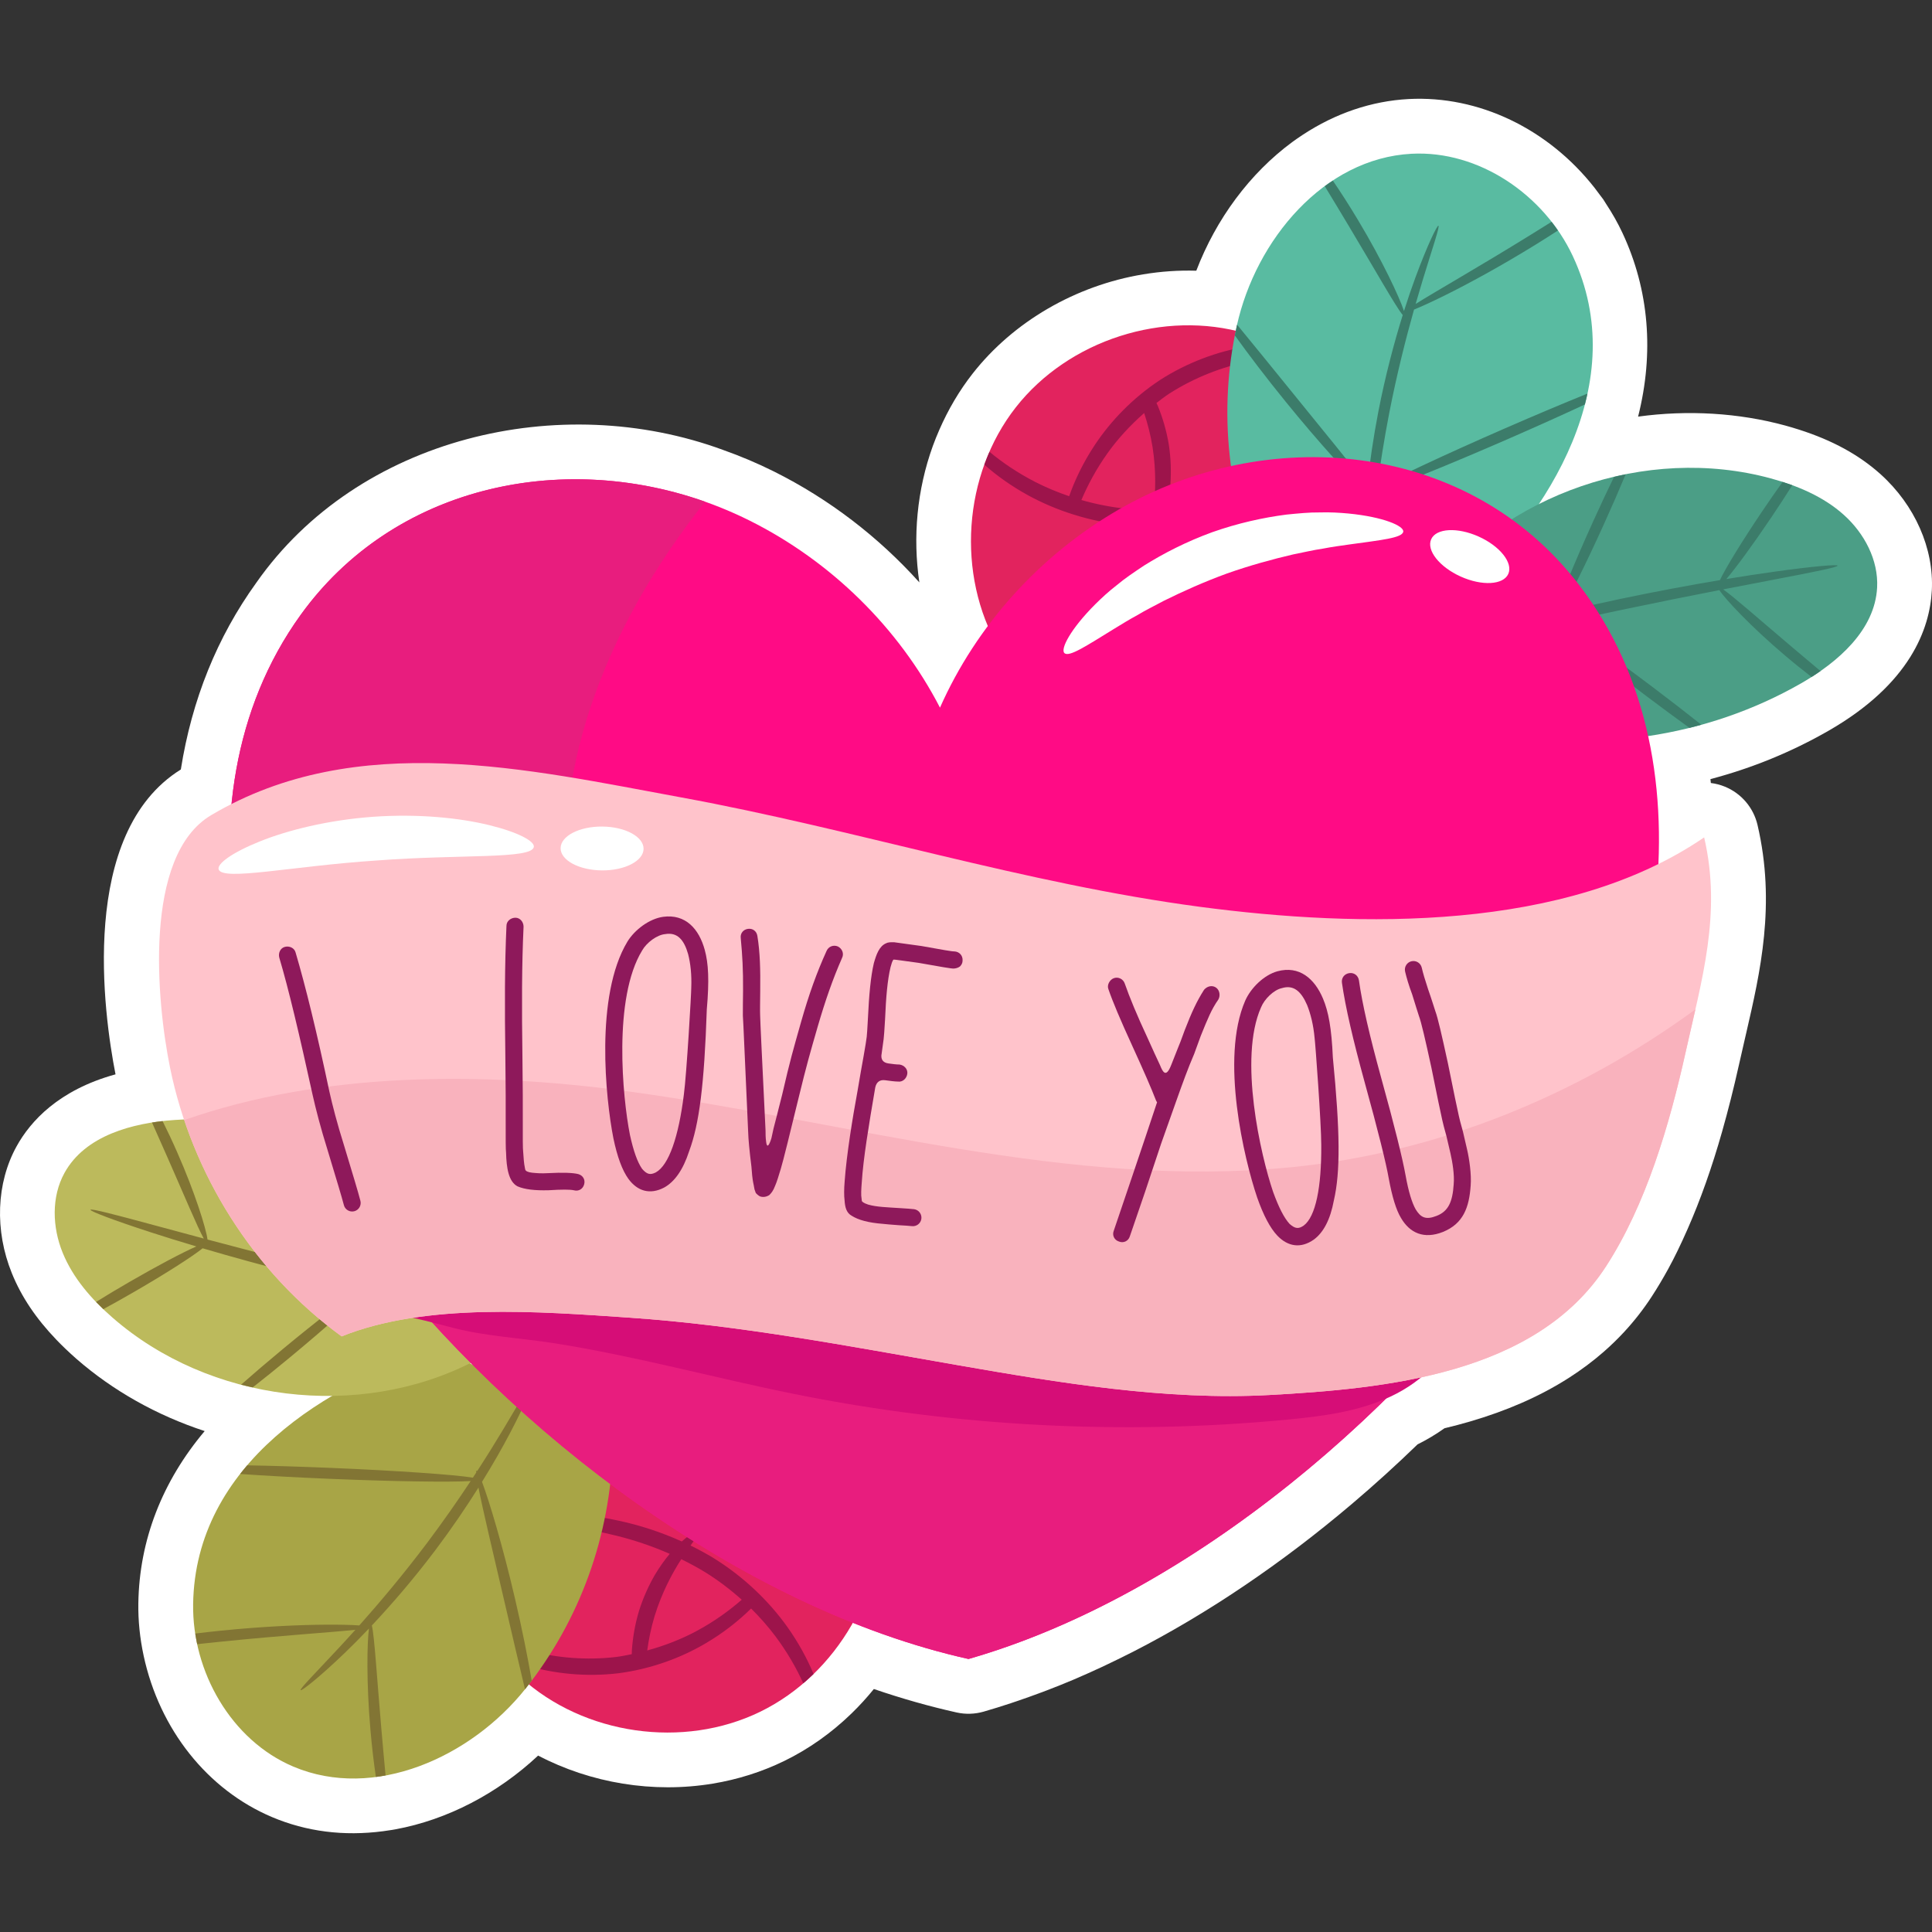 <?xml version="1.0" encoding="UTF-8"?>
<!-- Generator: Adobe Illustrator 25.2.1, SVG Export Plug-In . SVG Version: 6.00 Build 0)  -->
<svg xmlns="http://www.w3.org/2000/svg" xmlns:xlink="http://www.w3.org/1999/xlink" version="1.1" id="Capa_1" x="0px" y="0px" viewBox="0 0 512 512" style="enable-background:new 0 0 512 512;" xml:space="preserve" width="512" height="512">
<rect x="0" y="0" width="512" height="512" fill="#333333" stroke="none"/>
<g>
	<path style="fill:#FFFFFF;" d="M14.986,355.091c0.77,0.802,1.56,1.588,2.371,2.362c0.942,0.899,1.899,1.782,2.882,2.644   c9.659,8.439,21.316,14.992,34.006,19.152c-11.244,13.341-17.333,28.903-17.582,45.632c-0.07,4.56,0.401,9.231,1.402,13.888   c4.204,19.555,16.925,35.546,34.027,42.776c9.093,3.846,18.983,5.109,29.387,3.754c0.814-0.105,1.626-0.221,2.435-0.355   l0.896-0.157c13.75-2.533,27.079-9.504,37.801-19.541c13.954,7.301,30.47,10.058,46.309,7.428   c6.637-1.102,12.992-3.115,18.883-5.984c6.503-3.165,12.53-7.425,17.916-12.659c2.077-2.02,4.035-4.165,5.864-6.425   c7.396,2.531,14.742,4.614,21.926,6.215c2.366,0.526,4.823,0.452,7.156-0.214c2.408-0.691,4.812-1.447,7.22-2.239l2.098-0.711   c1.791-0.611,3.578-1.249,5.369-1.915l2.015-0.753c2.381-0.912,4.758-1.861,7.039-2.827c0.085-0.036,0.195-0.082,0.297-0.128   c2.303-0.98,4.599-2.012,6.892-3.075l1.851-0.874c1.863-0.883,3.72-1.791,5.584-2.732l1.596-0.805   c4.647-2.386,9.378-5,14.079-7.781l1.377-0.824c2.002-1.2,3.996-2.426,5.988-3.688l0.972-0.612   c4.607-2.94,9.282-6.108,13.881-9.406l0.791-0.572c2.191-1.579,4.363-3.187,6.509-4.819c0.036-0.026,0.17-0.128,0.207-0.155   c4.513-3.437,9.083-7.11,13.582-10.915c0.004-0.004,0.263-0.222,0.267-0.226c5.931-5.029,11.773-10.329,17.398-15.781   c2.466-1.22,4.85-2.647,7.128-4.264c2.309-0.55,4.59-1.154,6.779-1.795c4.757-1.391,9.288-3.017,13.464-4.832   c2.25-0.977,4.454-2.034,6.553-3.143c2.202-1.163,4.341-2.411,6.347-3.703c3.197-2.057,6.222-4.324,8.989-6.737   c1.929-1.683,3.782-3.48,5.509-5.345c2.677-2.895,5.126-6.037,7.277-9.341c1.498-2.303,2.964-4.761,4.358-7.303   c1.672-3.048,3.313-6.426,5.164-10.628c3.386-7.687,6.453-16.344,9.114-25.728c1.614-5.687,3.112-11.619,4.451-17.635   c0.008-0.037,0.019-0.075,0.027-0.113c0.492-2.216,0.995-4.394,1.498-6.563l0.435-1.886c3.697-16.014,7.89-34.166,2.988-55.141   c-1.069-4.578-4.29-8.355-8.642-10.135c-1.205-0.493-2.459-0.816-3.724-0.971c-0.033-0.346-0.069-0.689-0.107-1.033   c10.994-2.898,21.464-7.18,31.248-12.788c21.711-12.446,26.894-27.112,27.422-37.223c0.578-11.11-4.505-22.622-13.597-30.797   c-5.69-5.114-12.731-8.969-21.523-11.782c-1.25-0.4-2.506-0.778-3.768-1.121c-12.355-3.356-25.765-4.159-38.955-2.351   c4.269-16.915,2.933-33.567-4.162-48.717c-1.216-2.593-2.685-5.195-4.377-7.749c-0.435-0.771-0.939-1.496-1.498-2.166   c-0.477-0.664-0.963-1.317-1.465-1.956c-12.337-15.743-30.773-24.556-49.312-23.574c-9.79,0.524-19.364,3.752-28.065,9.482   c-0.935,0.615-1.86,1.248-2.776,1.921c-11.249,8.29-20.18,20.385-25.429,34.093c-4.664-0.14-9.382,0.182-14.12,0.969   c-17.931,2.976-34.382,12.555-45.139,26.278c-3.495,4.458-6.474,9.488-8.853,14.946c-0.612,1.406-1.191,2.825-1.717,4.276   c-4.179,11.57-5.355,24.113-3.561,36.133c-10.826-12.05-23.934-22.109-38.524-29.387c-4.333-2.161-8.853-4.079-13.444-5.7   c-43.233-15.948-96.752-3.417-123.762,35.19c-10.364,14.374-17.071,30.987-19.987,49.473   c-27.135,16.888-20.468,64.659-17.311,80.794c-15.079,4.149-22.549,12.435-26.216,19.073c-5.382,9.737-5.85,22.313-1.251,33.641   C5.674,343.66,9.549,349.438,14.986,355.091z"/>
	<g>
		<g>
			<g>
				<path style="fill:#E2235E;" d="M264.753,171.866c-11.382-19.609-9.542-46.072,4.444-63.917      c13.986-17.845,39.243-25.956,61.004-19.589s38.664,26.811,40.826,49.381"/>
			</g>
			<g>
				<path style="fill:#9D144B;" d="M262.23,119.735c-0.49,1.124-0.955,2.257-1.372,3.411c3.286,2.905,7.195,5.701,11.67,8.155      c7.286,3.972,16.113,6.914,25.69,7.879c2.307,0.209,4.589,0.306,6.84,0.312c-0.409,2.549-0.666,4.1-0.225,4.28      c0.39,0.172,1.581-1.372,2.787-4.325c6.129-0.179,11.976-1.03,17.296-2.331c8.01-1.933,14.897-4.708,20.424-7.458      c11.072-5.537,16.9-10.542,16.616-10.938c-0.381-0.601-6.785,3.456-17.891,8.133c-5.547,2.327-12.316,4.707-20.038,6.347      c-4.676,1.009-9.718,1.689-14.968,1.893c0.502-1.973,0.883-4.237,1.105-6.716c0.229-3.235,0.153-6.829-0.414-10.542      c-0.609-3.706-1.649-7.147-2.868-10.153c-0.133-0.31-0.273-0.592-0.408-0.892c1.091-0.832,2.169-1.675,3.336-2.445      c6.793-4.357,14.118-7.118,21.004-8.516c4.584-0.94,8.921-1.301,12.904-1.327c-2.024-1.266-4.116-2.415-6.285-3.411      c-2.381,0.131-4.822,0.352-7.369,0.794c-7.375,1.265-15.301,4.102-22.63,8.808c-7.273,4.793-13.078,10.888-17.224,17.117      c-3.122,4.671-5.335,9.343-6.876,13.689c-3.162-1.074-6.16-2.335-8.936-3.751C269.722,125.345,265.648,122.588,262.23,119.735z       M293.511,120.095c2.634-3.708,5.924-7.319,9.703-10.634c0.904,2.747,1.704,5.782,2.232,9.056      c0.989,6.341,0.782,12.207,0.238,16.64c-2.322-0.004-4.676-0.101-7.054-0.315c-4.184-0.423-8.22-1.237-12.052-2.333      C288.265,128.542,290.498,124.32,293.511,120.095z"/>
			</g>
			<g>
				<g>
					<path style="fill:#59BBA1;" d="M334.886,153.71c-9.558-21.184-12.137-44.73-7.106-67.434       c5.032-22.704,23.064-44.298,46.286-45.529c17.875-0.947,35.143,10.895,42.735,27.105       c15.614,33.337-5.972,68.096-30.057,90.145"/>
				</g>
				<g>
					<path style="fill:#3C7C6A;" d="M398.737,113.563c-15.765,6.878-28.987,13.084-33.802,15.796       c0.811-6.128,1.861-12.845,3.219-19.858c2.001-10.248,4.376-19.657,6.578-27.462c1.848-0.742,4.612-1.997,8.096-3.721       c6.359-3.144,14.974-7.836,24.189-13.523c2.017-1.246,3.965-2.485,5.857-3.71c-0.542-0.784-1.101-1.555-1.689-2.306       c-1.849,1.161-3.743,2.343-5.694,3.545c-13.335,8.258-25.074,14.919-30.333,18.226c0.635-2.214,1.257-4.316,1.843-6.227       c2.719-8.892,4.607-14.351,4.198-14.513c-0.335-0.136-2.904,5.067-6.146,13.861c-0.962,2.605-1.971,5.564-2.983,8.758       c-1.184-3.607-5.649-13.209-12.076-23.933c-2.327-3.901-4.642-7.492-6.779-10.633c-0.723,0.476-1.44,0.964-2.14,1.479       c1.95,3.209,4.137,6.807,6.426,10.645c6.903,11.515,12.399,21.308,14.237,23.5c-2.294,7.36-4.592,16.029-6.434,25.46       c-1.348,6.962-2.315,13.645-2.984,19.76c-3.65-4.839-10.992-13.78-19.361-24.099c-5.831-7.17-11.098-13.701-15.117-18.562       c-0.017,0.077-0.043,0.154-0.06,0.231c-0.193,0.873-0.354,1.749-0.526,2.624c3.537,4.928,8.168,11.045,13.447,17.538       c9.019,11.12,17.357,20.169,21.436,24.049c-0.561,5.518-0.888,10.552-1.017,14.818c-0.137,4.406-0.11,7.981-0.01,10.573       l1.185,0.098c0.223-2.578,0.49-6.152,0.875-10.546c0.328-3.777,0.777-8.157,1.367-12.937c0.096,0.044,0.173,0.064,0.205,0.035       c0.06-0.053-0.011-0.247-0.145-0.512c0.066-0.526,0.132-1.053,0.201-1.589c4.864-1.479,18.815-7.098,35.099-14.202       c7.478-3.262,14.389-6.376,20.106-9.039c0.248-0.957,0.477-1.916,0.683-2.88C414.53,106.793,406.942,109.984,398.737,113.563z"/>
				</g>
			</g>
			<g>
				<g>
					<path style="fill:#4B9E86;" d="M378.176,158.099c20.443-27.284,58.184-40.263,91.084-31.324       c7.038,1.912,13.969,4.814,19.392,9.689c5.423,4.876,9.182,11.96,8.803,19.243c-0.586,11.263-10.36,19.773-20.145,25.382       c-25.031,14.348-55.533,18.859-83.646,12.37"/>
				</g>
				<g>
					<path style="fill:#3C7C6A;" d="M474.964,171.53c-8.421-7.122-15.441-13.332-18.307-15.339c5.033-0.98,9.634-1.86,13.636-2.623       c10.351-1.977,16.755-3.252,16.694-3.663c-0.056-0.383-6.571,0.174-17.031,1.637c-3.689,0.515-7.89,1.157-12.447,1.908       c2.571-3.02,7.028-9.096,11.864-16.272c2.06-3.057,3.954-5.968,5.601-8.584c-0.849-0.312-1.705-0.606-2.566-0.881       c-1.696,2.367-3.538,5.015-5.443,7.842c-5.38,7.984-9.676,15.025-11.165,18.18c-7.953,1.336-16.953,3.005-26.473,5.004       c-5.522,1.162-10.827,2.355-15.85,3.538c2.234-3.663,6.674-12.558,11.461-23.101c2.234-4.921,4.24-9.533,5.883-13.486       c-1.039,0.206-2.065,0.467-3.096,0.71c-1.679,3.45-3.526,7.376-5.433,11.575c-5.12,11.277-9.075,20.998-10.074,24.597       c-8.819,2.096-16.671,4.151-22.981,5.936c-2.104,0.595-4.026,1.154-5.769,1.675l0.695,1.588c1.7-0.384,3.562-0.809,5.582-1.272       c6.301-1.448,14.084-3.231,22.782-5.156c3.359,3.224,12.576,10.67,23.689,19.056c4.103,3.096,8.002,5.969,11.507,8.496       c1.05-0.26,2.093-0.55,3.135-0.838c-3.753-2.988-8.145-6.393-12.893-9.976c-10.41-7.856-19.571-14.337-23.997-17.055       c5.062-1.116,10.404-2.274,15.954-3.442c9.25-1.942,17.975-3.682,25.722-5.193c1.609,2.447,8.394,9.706,17.439,17.357       c2.422,2.058,4.783,3.95,7.006,5.656c0.793-0.503,1.58-1.023,2.357-1.565C480.14,175.901,477.607,173.776,474.964,171.53z"/>
				</g>
			</g>
		</g>
		<g>
			<g>
				<path style="fill:#E2235E;" d="M233.414,398.108c1.654,22.612-11.58,45.602-31.965,55.528      c-20.385,9.926-46.644,6.167-63.425-9.08c-16.781-15.247-23.033-41.026-15.102-62.267"/>
			</g>
			<g>
				<path style="fill:#9D144B;" d="M212.871,446.087c0.932-0.796,1.847-1.612,2.727-2.466c-1.684-4.05-3.975-8.275-6.925-12.439      c-4.814-6.759-11.463-13.267-19.652-18.326c-1.983-1.197-3.993-2.283-6.013-3.273c1.483-2.113,2.393-3.395,2.075-3.75      c-0.276-0.325-2.022,0.542-4.399,2.67c-5.589-2.521-11.219-4.315-16.572-5.472c-8.049-1.767-15.455-2.286-21.628-2.232      c-12.379,0.133-19.809,2.084-19.727,2.564c0.079,0.707,7.613-0.138,19.646,0.516c6.006,0.335,13.134,1.157,20.795,3.061      c4.646,1.139,9.477,2.733,14.288,4.848c-1.315,1.555-2.648,3.423-3.932,5.556c-1.622,2.809-3.127,6.073-4.241,9.66      c-1.074,3.599-1.645,7.148-1.864,10.384c-0.016,0.337-0.014,0.652-0.023,0.981c-1.345,0.271-2.684,0.557-4.069,0.739      c-8.015,0.945-15.81,0.223-22.613-1.534c-4.533-1.161-8.59-2.733-12.184-4.453c1.266,2.024,2.644,3.973,4.159,5.818      c2.199,0.924,4.49,1.793,6.974,2.51c7.185,2.09,15.553,3.007,24.203,1.982c8.637-1.127,16.524-4.068,22.977-7.855      c4.851-2.833,8.885-6.067,12.172-9.3c2.373,2.349,4.518,4.796,6.394,7.283C208.59,437.764,211.045,442.026,212.871,446.087z       M184.901,432.075c-3.991,2.182-8.53,3.988-13.378,5.316c0.389-2.865,0.998-5.945,1.956-9.12      c1.885-6.134,4.638-11.318,7.067-15.067c2.086,1.02,4.16,2.137,6.205,3.37c3.577,2.211,6.85,4.709,9.816,7.371      C193.315,426.775,189.459,429.595,184.901,432.075z"/>
			</g>
			<g>
				<g>
					<path style="fill:#A8A546;" d="M162.407,383.744c-0.675,23.231-8.659,45.532-23.118,63.745       c-14.46,18.213-40.123,29.74-61.542,20.684c-16.487-6.97-26.832-25.174-26.565-43.072       c0.548-36.808,35.168-58.617,66.473-67.904"/>
				</g>
				<g>
					<path style="fill:#827534;" d="M87.427,391.903c17.185,0.714,31.79,0.92,37.306,0.588c-3.41,5.155-7.294,10.735-11.584,16.448       c-6.284,8.339-12.536,15.76-17.932,21.815c-1.986-0.141-5.02-0.222-8.908-0.197c-7.093,0.044-16.893,0.493-27.667,1.575       c-2.358,0.238-4.653,0.5-6.89,0.773c0.145,0.942,0.309,1.88,0.509,2.813c2.171-0.235,4.391-0.469,6.672-0.695       c15.604-1.591,29.074-2.443,35.25-3.115c-1.54,1.713-3.018,3.331-4.382,4.793c-6.336,6.806-10.423,10.888-10.126,11.213       c0.241,0.269,4.829-3.285,11.592-9.774c2.005-1.921,4.206-4.14,6.515-6.569c-0.514,3.761-0.701,14.349,0.386,26.804       c0.385,4.526,0.896,8.768,1.443,12.528c0.858-0.112,1.716-0.237,2.571-0.394c-0.349-3.739-0.741-7.931-1.12-12.384       c-1.168-13.375-1.825-24.586-2.518-27.36c5.283-5.614,11.143-12.404,16.926-20.078c4.259-5.67,8.053-11.257,11.33-16.462       c1.165,5.949,3.854,17.201,6.864,30.142c2.105,8.998,3.984,17.176,5.47,23.305c0.05-0.062,0.106-0.12,0.155-0.182       c0.556-0.7,1.085-1.418,1.621-2.13c-1.024-5.979-2.511-13.506-4.417-21.653c-3.243-13.946-6.782-25.731-8.751-31.005       c2.919-4.716,5.416-9.1,7.399-12.879c2.051-3.902,3.591-7.128,4.635-9.503l-1.023-0.607c-1.329,2.221-3.133,5.317-5.402,9.1       c-1.947,3.252-4.268,6.994-6.889,11.034c-0.067-0.081-0.127-0.133-0.169-0.121c-0.077,0.022-0.099,0.227-0.093,0.524       c-0.289,0.444-0.579,0.889-0.876,1.341c-5.021-0.799-20.024-1.851-37.775-2.589c-8.152-0.339-15.728-0.563-22.034-0.671       c-0.642,0.751-1.268,1.514-1.875,2.29C70.263,391.08,78.482,391.531,87.427,391.903z"/>
				</g>
			</g>
			<g>
				<g>
					<path style="fill:#BCBA5C;" d="M125.402,360.855c-30.321,15.587-69.936,10.743-95.607-11.692       c-5.492-4.799-10.454-10.441-13.197-17.198c-2.743-6.757-3.023-14.771,0.505-21.155c5.455-9.871,17.967-13.246,29.22-14.008       c28.786-1.948,58.187,7.343,80.626,25.479"/>
				</g>
				<g>
					<path style="fill:#827534;" d="M44.25,306.425c4.456,10.089,8.05,18.744,9.75,21.803c-4.955-1.322-9.477-2.544-13.409-3.608       c-10.173-2.751-16.489-4.407-16.614-4.011c-0.117,0.369,5.984,2.718,16.03,5.98c3.543,1.151,7.601,2.412,12.027,3.73       c-3.634,1.59-10.3,5.104-17.788,9.44c-3.19,1.847-6.167,3.636-8.792,5.268c0.627,0.652,1.268,1.29,1.922,1.915       c2.561-1.386,5.376-2.961,8.326-4.669c8.331-4.825,15.275-9.276,17.995-11.462c7.736,2.279,16.558,4.716,25.994,7.085       c5.473,1.371,10.766,2.62,15.8,3.754c-3.612,2.316-11.496,8.372-20.414,15.757c-4.162,3.447-7.984,6.717-11.191,9.552       c1.024,0.269,2.061,0.484,3.094,0.716c3.019-2.367,6.399-5.09,9.95-8.031c9.538-7.899,17.349-14.91,19.821-17.709       c8.847,1.975,16.807,3.563,23.261,4.719c2.152,0.386,4.126,0.724,5.921,1.018l0.069-1.732       c-1.697-0.399-3.557-0.832-5.576-1.299c-6.299-1.455-14.077-3.258-22.741-5.333c-1.609-4.368-6.639-15.097-12.962-27.501       c-2.335-4.579-4.583-8.869-6.63-12.675c-1.058-0.226-2.122-0.422-3.186-0.618c2.067,4.329,4.526,9.313,7.228,14.612       c5.923,11.619,11.324,21.455,14.114,25.837c-5.04-1.211-10.35-2.508-15.852-3.886c-9.167-2.302-17.774-4.555-25.401-6.586       c-0.376-2.905-3.301-12.401-8.086-23.238c-1.278-2.91-2.573-5.645-3.824-8.152c-0.934,0.106-1.869,0.228-2.804,0.376       C41.508,300.23,42.856,303.249,44.25,306.425z"/>
				</g>
			</g>
		</g>
		<g>
			<path style="fill:#FF0B85;" d="M416.743,152.828c-29.342-35.94-80.929-40.457-120.23-17.813     c-20.933,12.061-37.761,30.754-47.407,52.518c-10.934-21.146-28.851-38.797-50.47-49.582     c-40.588-20.248-91.812-12.647-118.947,24.987c-35.912,49.808-15.692,123.235,18.678,168.2     c36.95,48.34,98.37,95.158,158.302,108.511c59.024-16.922,117.527-67.337,151.513-117.805     C439.793,274.9,455.576,200.393,416.743,152.828z"/>
		</g>
		<g>
			<g>
				<path style="fill:#E81D7E;" d="M256.668,439.65c39.561-11.342,78.876-37.739,110.744-69.106      c-32.55-11.543-67.647-15.214-101.444-23.059c-38.39-8.911-77.907-25.26-99.597-58.164      c-19.328-29.321-21.055-67.961-10.077-101.32c6.611-20.086,17.397-38.423,30.548-55.05      c-38.285-13.535-82.59-4.081-107.154,29.988c-35.912,49.808-15.692,123.235,18.678,168.2      C135.316,379.478,196.736,426.296,256.668,439.65z"/>
			</g>
		</g>
		<g>
			<g>
				<path style="fill:#D60D77;" d="M145.492,327.092c-19.389,4.037-38.235,10.671-55.878,19.668      c10.806-0.112,20.263,2.499,30.561,5.155c8.699,2.244,17.968,2.669,27.022,4.104c21.355,3.385,42.233,9.166,63.413,13.429      c42.878,8.632,87.028,10.919,130.569,6.763c9.346-0.892,18.844-2.129,27.346-6.111c8.502-3.982,15.981-11.159,18.124-20.299      c-39.943-34.756-91.819-54.092-144.412-60.21c-52.593-6.118-106.019,0.367-157.512,12.69"/>
			</g>
		</g>
		<g>
			<path style="fill:#FFC3CB;" d="M451.536,221.972c0.027-0.019,0.054-0.037,0.081-0.055c4.707,20.145-0.65,37.781-4.961,57.156     c-4.21,18.92-10.432,40.216-21.105,56.618c-18.593,28.572-58.449,32.321-89.225,34.005c-27.231,1.49-55.759-3.257-82.487-7.912     c-28.887-5.031-57.789-10.603-87.089-12.596c-23.75-1.616-53.891-3.998-76.212,4.969c-23.33-16.964-39.729-42.996-45.475-71.218     c-3.533-17.351-7.256-56.164,10.913-66.922c38.566-22.832,84.088-12.115,124.668-4.673c46.062,8.447,90.991,22.832,137.415,28.98     C360.323,245.919,414.951,246.927,451.536,221.972z"/>
		</g>
		<g>
			<g>
				<path style="fill:#F9B2BD;" d="M425.552,335.69c10.674-16.402,16.896-37.698,21.105-56.618c0.872-3.921,1.784-7.768,2.65-11.581      c-31.408,22.965-68.498,38.055-107.274,41.852c-58.668,5.746-116.741-12.024-175.14-20.058      c-39.106-5.379-81.5-5.301-118.059,7.541c7.662,22.75,22.264,43.193,41.705,57.329c22.32-8.967,52.462-6.585,76.212-4.969      c29.3,1.994,58.202,7.566,87.089,12.596c26.728,4.655,55.256,9.402,82.487,7.912      C367.103,368.012,406.958,364.262,425.552,335.69z"/>
			</g>
		</g>
		<g>
			<path style="fill:#8E195B;" d="M78.336,252.424c2.601,8.797,5.631,21.106,8.952,36.844c0.819,3.645,2.022,8.36,3.894,14.308     c2.262,7.482,3.744,12.359,4.333,14.661c0.307,1.208-0.426,2.447-1.632,2.755c-1.209,0.308-2.446-0.426-2.753-1.633     c-0.533-2.082-1.986-6.852-4.278-14.442c-1.899-6.057-3.16-10.991-4.005-14.748c-3.516-16.039-6.378-28.157-8.841-36.406     c-0.307-1.205,0.289-2.526,1.495-2.835C76.707,250.62,78.028,251.216,78.336,252.424z"/>
			<path style="fill:#8E195B;" d="M138.749,245.586c-0.472,10.072-0.49,21.05-0.291,35.311c0.102,7.129,0.093,12.562,0.088,16.184     c-0.007,4.639-0.013,7.356,0.099,8.147c0.108,1.698,0.217,3.171,0.443,4.19c-0.001,0.226,0.111,0.338,0.11,0.565     c0.116,0.34,0.679,0.681,1.81,0.795c1.132,0.116,2.489,0.231,4.19,0.12c3.96-0.218,6.675-0.1,8.032,0.243     c1.245,0.34,1.923,1.473,1.58,2.718c-0.34,1.244-1.473,1.922-2.719,1.579c-1.017-0.228-3.169-0.232-6.675-0.013     c-3.736,0.108-6.453-0.235-8.263-1.033c-2.375-1.248-2.934-4.87-3.039-8.944c-0.11-0.793-0.104-3.622-0.1-8.376     c0.007-3.622,0.019-9.053-0.083-16.296c-0.201-14.374-0.182-25.126,0.289-35.423c0-1.243,1.136-2.147,2.377-2.147     C137.846,243.209,138.749,244.342,138.749,245.586z"/>
			<path style="fill:#8E195B;" d="M187.307,267.534c-0.666,19.921-2.001,30.378-4.682,37.556c-1.614,4.987-3.883,8.111-6.605,9.615     c-3.775,1.992-7.106,0.955-9.477-2.284c-1.65-2.277-2.972-5.891-3.98-10.731c-2.067-10.478-4.944-37.808,3.71-52.151     c1.931-3.149,5.774-6.044,9.445-6.571c5.961-0.811,9.523,3.195,11.045,8.754C187.748,255.311,187.989,259.755,187.307,267.534z      M183.189,261.786c0.143-3.509-0.204-6.484-0.823-8.911c-1.079-3.824-2.859-5.883-6.076-5.326     c-2.171,0.183-4.932,2.25-6.103,4.319c-7.734,12.597-5.231,38.878-3.245,48.896c0.936,4.266,1.969,7.18,3.203,8.97     c1.252,1.456,2.14,1.747,3.674,0.951c3.428-1.904,6.023-9.43,7.406-20.562C181.97,284.617,183.228,262.81,183.189,261.786z"/>
			<path style="fill:#8E195B;" d="M204.997,299.06c0.426-1.543,1.152-4.531,2.307-9.061c2.066-8.976,2.88-11.725,4.969-19.1     c2.089-7.376,4.217-13.265,6.766-18.87c0.494-1.191,1.816-1.706,3.006-1.21c1.178,0.608,1.694,1.93,1.081,3.107     c-2.419,5.507-4.403,11.185-6.451,18.224c-2.063,7.152-2.871,9.9-5.052,18.861c-2.183,8.962-4.105,16.816-4.687,18.68     c-0.584,1.866-1.01,3.408-1.492,4.487c-0.524,1.415-1.058,2.031-1.581,2.535c-0.744,0.474-1.56,0.598-2.33,0.384     c-0.549-0.185-1.151-0.832-1.246-0.959l-0.252-0.716c-0.095-0.127-0.068-0.352-0.153-0.592c-0.07-0.351-0.123-0.813-0.273-1.404     c-0.21-1.053-0.355-2.556-0.476-4.283c-0.505-4.059-0.804-7.062-0.866-9.239c-0.871-18.94-1.267-29.146-1.402-30.76     c-0.023-1.601,0.029-3.762,0.051-6.611c0.038-5.587-0.176-9.266-0.607-13.884c-0.179-1.279,0.638-2.314,1.916-2.493     c1.278-0.178,2.315,0.642,2.494,1.919c0.699,4.312,0.81,8.775,0.745,14.588c-0.026,2.849-0.074,5.009-0.022,6.384     c0.023,1.601,0.531,11.823,1.434,30.537c0.009,0.801-0.011,1.825,0.168,3.103c0.355,2.556,1.395-1.076,1.395-1.076     L204.997,299.06z"/>
			<path style="fill:#8E195B;" d="M238.647,254.509c-1.233-0.17-1.905-0.263-1.922-0.15c-0.285,0.418-0.49,1.074-0.724,1.955     c-0.817,3.428-1.194,7.831-1.452,13.849c-0.162,2.833-0.297,4.642-0.375,5.202c-0.09,0.672-0.259,1.907-0.523,3.812     c-0.329,1.553,0.349,2.446,1.804,2.646c1.122,0.156,2.017,0.28,2.929,0.29c1.234,0.171,2.233,1.221,2.06,2.456     c-0.169,1.231-1.22,2.229-2.451,2.059c-0.915-0.012-2.146-0.181-3.379-0.351c-1.455-0.202-2.351,0.476-2.663,1.917     c-1.757,10.265-3.171,18.865-3.57,25.093c-0.152,1.921-0.24,3.394-0.044,4.447c-0.014,0.114,0.068,0.354,0.053,0.465     c-0.032,0.223,0.482,0.638,1.683,1.032c2.306,0.661,5.153,0.711,8.437,0.934c1.696,0.12,2.946,0.177,3.729,0.284     c1.236,0.17,2.104,1.32,1.933,2.552c-0.171,1.234-1.317,2.103-2.551,1.934c-0.672-0.094-1.81-0.137-3.394-0.24     c-2.031-0.166-3.506-0.255-4.289-0.364c-3.732-0.285-6.486-1.007-8.266-2.166c-1.379-0.761-1.741-2.295-1.847-4.022     c-0.165-1.28-0.159-2.993,0.022-5.137c0.495-6.899,2.065-16.621,3.421-23.972c0.62-3.684,1.147-6.694,1.616-9.258     c0.452-2.45,0.683-4.132,0.808-5.029c0.059-0.449,0.167-2.033,0.312-4.754c0.288-6.243,0.743-11.205,1.575-14.746     c0.661-2.307,1.416-4.487,3.236-5.265c0.494-0.275,1.183-0.294,2.097-0.283l7.284,1.004c5.35,0.965,8.25,1.479,8.714,1.429     c1.358,0.074,2.243,1.11,2.186,2.359c0.019,0.687-0.281,1.216-0.68,1.619c-0.509,0.385-1.1,0.533-1.676,0.569     c-0.577,0.034-3.698-0.511-9.274-1.507l-4.708-0.648L238.647,254.509z"/>
			<path style="fill:#8E195B;" d="M316.465,279.313c-1.595,3.682-3.095,7.819-4.725,12.407l-4.01,11.299l-4.288,12.876     l-4.026,11.752c-0.383,1.232-1.649,1.868-2.874,1.373c-1.235-0.382-1.871-1.649-1.379-2.877     c7.426-21.827,11.215-33.247,11.47-34.031c-0.108-0.119-0.215-0.347-0.319-0.578c-1.144-2.983-3.246-7.81-6.3-14.482     c-3.057-6.672-5.151-11.612-6.283-14.936c-0.419-1.032,0.309-2.48,1.457-2.894c1.146-0.414,2.484,0.199,2.895,1.457     c1.236,3.553,3.221,8.378,6.071,14.476c1.261,2.873,2.423,5.291,3.266,7.132c0.733,1.837,1.583,3.452,2.946-0.012l1.858-4.692     c0.247-0.558,0.867-2.123,1.742-4.584c1.863-4.804,3.207-7.702,5.121-10.695c0.827-0.991,2.195-1.283,3.191-0.57     c0.995,0.712,1.17,2.193,0.572,3.19c-1.789,2.543-2.776,4.999-4.631,9.579L316.465,279.313z"/>
			<path style="fill:#8E195B;" d="M353.219,280.242c1.947,19.837,1.997,30.376,0.277,37.844c-0.949,5.154-2.791,8.551-5.29,10.395     c-3.484,2.472-6.922,1.878-9.695-1.021c-1.932-2.042-3.717-5.452-5.352-10.117c-3.422-10.116-9.851-36.833-3.152-52.186     c1.503-3.374,4.937-6.748,8.505-7.751c5.801-1.583,9.861,1.921,12.095,7.231C352.056,268.069,352.877,272.44,353.219,280.242z      M348.383,275.084c-0.317-3.497-1.053-6.401-1.983-8.727c-1.571-3.649-3.602-5.458-6.72-4.483     c-2.127,0.465-4.593,2.875-5.487,5.082c-6.013,13.498-0.093,39.224,3.188,48.894c1.488,4.108,2.893,6.861,4.347,8.475     c1.436,1.277,2.354,1.45,3.771,0.461c3.149-2.338,4.736-10.137,4.647-21.353C350.165,297.875,348.553,276.093,348.383,275.084z"/>
			<path style="fill:#8E195B;" d="M360.141,259.849c0.859,6.19,2.831,14.679,5.835,25.599c3.574,12.881,5.712,21.563,6.514,26.024     c0.781,4.35,1.697,7.274,2.681,9.021c1.31,2.136,2.642,2.872,5.516,1.737c3.096-1.184,4.261-3.662,4.557-8.38     c0.235-2.495-0.338-5.962-0.849-8.167c-0.256-1.101-0.617-2.646-1.08-4.63c-0.572-1.958-0.903-3.392-1.109-4.273     c-0.386-1.653-1.326-6.2-2.873-13.855c-1.634-7.521-2.683-12.042-3.289-13.644c-0.341-0.967-0.914-2.926-1.799-5.741     c-0.922-2.458-1.519-4.527-1.878-6.07c-0.284-1.222,0.481-2.446,1.694-2.727c1.213-0.283,2.433,0.478,2.715,1.691     c0.332,1.444,0.879,3.29,1.665,5.665c1.021,2.9,1.593,4.858,1.96,5.935c0.608,1.601,1.658,6.121,3.315,13.754     c1.547,7.658,2.512,12.313,2.898,13.966c0.153,0.662,0.46,1.986,1.06,4.053c0.485,2.093,0.849,3.638,1.128,4.85     c0.564,2.425,1.183,6.581,0.94,9.542c-0.397,5.787-1.951,10.099-7.37,12.287c-5.002,1.976-8.761,0.294-11.083-3.697     c-1.31-2.136-2.376-5.722-3.259-10.513c-0.675-3.91-2.785-12.482-6.412-25.582c-3.055-11.141-5.083-19.85-5.992-26.261     c-0.17-1.238,0.615-2.352,1.964-2.549C358.831,257.713,359.941,258.5,360.141,259.849z"/>
		</g>
		<g>
			<g>
				<g>
					<path style="fill:#FFFFFF;" d="M371.874,140.886c0.211-1.488-5.183-3.888-14.524-4.8c-2.329-0.215-4.895-0.376-7.648-0.287       c-2.765-0.034-5.694,0.268-8.789,0.573c-6.156,0.793-12.873,2.271-19.651,4.663c-6.755,2.459-12.88,5.585-18.138,8.884       c-2.584,1.731-5.037,3.358-7.151,5.142c-2.182,1.68-4.061,3.435-5.723,5.08c-6.634,6.639-9.275,11.92-8.166,12.934       c1.236,1.162,5.898-1.971,13.26-6.487c1.85-1.124,3.841-2.369,6.062-3.57c2.15-1.303,4.568-2.481,7.042-3.811       c5.043-2.497,10.662-5.019,16.735-7.235c6.098-2.148,12.039-3.77,17.521-5.046c2.755-0.545,5.371-1.171,7.859-1.531       c2.478-0.484,4.807-0.788,6.949-1.095C366.066,143.111,371.657,142.568,371.874,140.886z"/>
				</g>
			</g>
			<g>
				<g>
					<path style="fill:#FFFFFF;" d="M399.711,152.1c1.317-2.926-2.188-7.357-7.831-9.897c-5.642-2.54-11.283-2.228-12.6,0.698       c-1.317,2.926,2.189,7.356,7.831,9.897C392.753,155.338,398.394,155.026,399.711,152.1z"/>
				</g>
			</g>
			<g>
				<g>
					<path style="fill:#FFFFFF;" d="M141.468,224.471c0.286-1.533-4.142-3.925-11.839-5.805c-7.673-1.886-18.643-3.06-30.704-2.213       c-12.059,0.869-22.752,3.584-30.081,6.537c-7.353,2.951-11.399,5.945-10.898,7.422c1.123,3.134,19.323-0.875,41.803-2.37       C122.215,226.341,140.8,227.733,141.468,224.471z"/>
				</g>
			</g>
			<g>
				<g>
					<path style="fill:#FFFFFF;" d="M170.554,224.949c0.027-3.208-4.873-5.851-10.945-5.903c-6.072-0.051-11.016,2.508-11.043,5.716       c-0.027,3.208,4.873,5.851,10.945,5.902C165.582,230.716,170.527,228.157,170.554,224.949z"/>
				</g>
			</g>
		</g>
	</g>
</g>















</svg>
